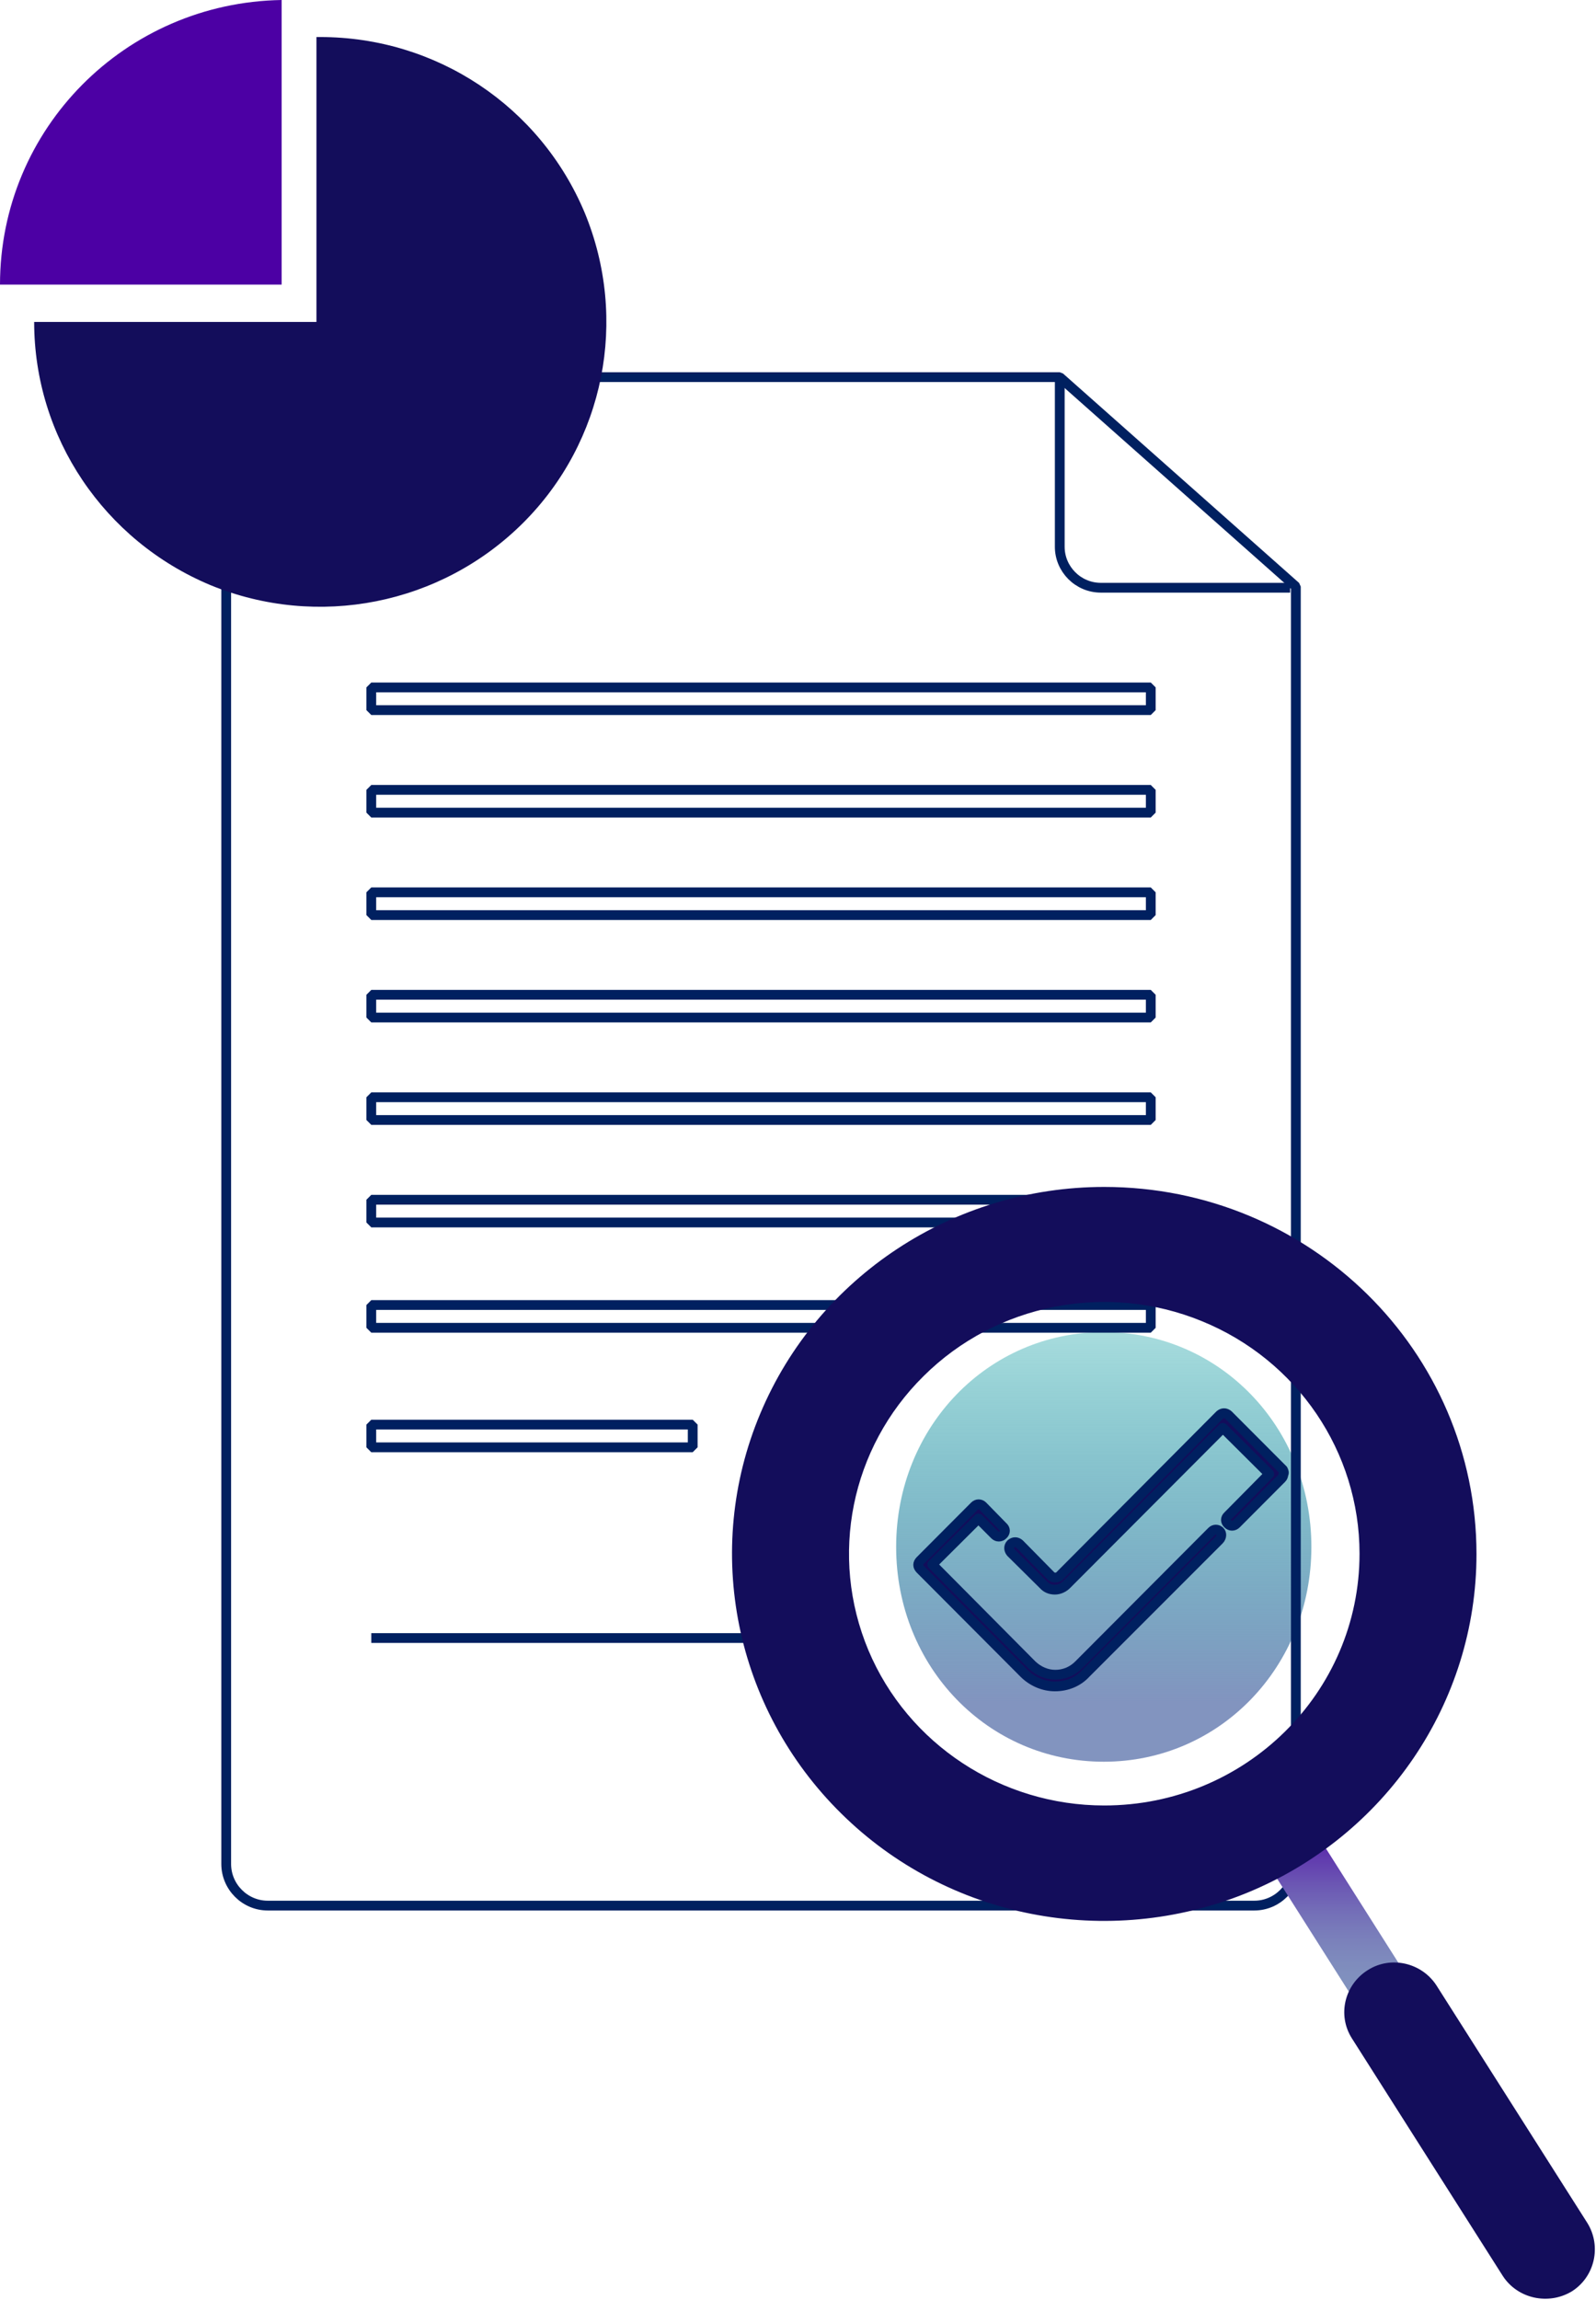 <svg xmlns="http://www.w3.org/2000/svg" xmlns:xlink="http://www.w3.org/1999/xlink" width="561" height="808"><defs><clipPath id="clip0"><rect x="1680" y="264" width="561" height="808"></rect></clipPath><linearGradient x1="2067.98" y1="732" x2="2067.98" y2="882.951" gradientUnits="userSpaceOnUse" spreadMethod="reflect" id="fill1"><stop offset="0" stop-color="#049A9E" stop-opacity="0.349"></stop><stop offset="0.86" stop-color="#8294BF"></stop><stop offset="1" stop-color="#8294BF"></stop></linearGradient><linearGradient x1="2147.5" y1="901" x2="2147.5" y2="968" gradientUnits="userSpaceOnUse" spreadMethod="reflect" id="fill2"><stop offset="0" stop-color="#4C00A4"></stop><stop offset="0.007" stop-color="#4C01A4"></stop><stop offset="0.014" stop-color="#4D03A4"></stop><stop offset="0.02" stop-color="#4E05A5"></stop><stop offset="0.027" stop-color="#4E07A5"></stop><stop offset="0.034" stop-color="#4F09A5"></stop><stop offset="0.041" stop-color="#500BA6"></stop><stop offset="0.048" stop-color="#500CA6"></stop><stop offset="0.054" stop-color="#510EA6"></stop><stop offset="0.061" stop-color="#5210A7"></stop><stop offset="0.068" stop-color="#5212A7"></stop><stop offset="0.075" stop-color="#5314A7"></stop><stop offset="0.082" stop-color="#5315A7"></stop><stop offset="0.088" stop-color="#5417A8"></stop><stop offset="0.095" stop-color="#5519A8"></stop><stop offset="0.102" stop-color="#551BA8"></stop><stop offset="0.109" stop-color="#561CA9"></stop><stop offset="0.116" stop-color="#571EA9"></stop><stop offset="0.122" stop-color="#5720A9"></stop><stop offset="0.129" stop-color="#5821AA"></stop><stop offset="0.136" stop-color="#5823AA"></stop><stop offset="0.143" stop-color="#5925AA"></stop><stop offset="0.15" stop-color="#5A26AB"></stop><stop offset="0.156" stop-color="#5A28AB"></stop><stop offset="0.163" stop-color="#5B2AAB"></stop><stop offset="0.17" stop-color="#5B2BAB"></stop><stop offset="0.177" stop-color="#5C2DAC"></stop><stop offset="0.184" stop-color="#5D2EAC"></stop><stop offset="0.19" stop-color="#5D30AC"></stop><stop offset="0.197" stop-color="#5E31AD"></stop><stop offset="0.204" stop-color="#5E33AD"></stop><stop offset="0.211" stop-color="#5F35AD"></stop><stop offset="0.218" stop-color="#5F36AD"></stop><stop offset="0.224" stop-color="#6038AE"></stop><stop offset="0.231" stop-color="#6139AE"></stop><stop offset="0.238" stop-color="#613BAE"></stop><stop offset="0.245" stop-color="#623CAF"></stop><stop offset="0.252" stop-color="#623EAF"></stop><stop offset="0.259" stop-color="#633FAF"></stop><stop offset="0.265" stop-color="#6340AF"></stop><stop offset="0.272" stop-color="#6442B0"></stop><stop offset="0.279" stop-color="#6443B0"></stop><stop offset="0.286" stop-color="#6545B0"></stop><stop offset="0.293" stop-color="#6546B0"></stop><stop offset="0.299" stop-color="#6648B1"></stop><stop offset="0.306" stop-color="#6649B1"></stop><stop offset="0.313" stop-color="#674AB1"></stop><stop offset="0.32" stop-color="#674CB1"></stop><stop offset="0.327" stop-color="#684DB2"></stop><stop offset="0.333" stop-color="#684EB2"></stop><stop offset="0.34" stop-color="#6950B2"></stop><stop offset="0.347" stop-color="#6951B2"></stop><stop offset="0.354" stop-color="#6A52B3"></stop><stop offset="0.361" stop-color="#6A54B3"></stop><stop offset="0.367" stop-color="#6B55B3"></stop><stop offset="0.374" stop-color="#6B56B3"></stop><stop offset="0.381" stop-color="#6C57B4"></stop><stop offset="0.388" stop-color="#6C59B4"></stop><stop offset="0.395" stop-color="#6C5AB4"></stop><stop offset="0.401" stop-color="#6D5BB4"></stop><stop offset="0.408" stop-color="#6D5CB4"></stop><stop offset="0.415" stop-color="#6E5DB5"></stop><stop offset="0.422" stop-color="#6E5FB5"></stop><stop offset="0.429" stop-color="#6F60B5"></stop><stop offset="0.435" stop-color="#6F61B5"></stop><stop offset="0.442" stop-color="#6F62B5"></stop><stop offset="0.449" stop-color="#7063B6"></stop><stop offset="0.456" stop-color="#7064B6"></stop><stop offset="0.463" stop-color="#7165B6"></stop><stop offset="0.469" stop-color="#7166B6"></stop><stop offset="0.476" stop-color="#7167B6"></stop><stop offset="0.483" stop-color="#7269B7"></stop><stop offset="0.49" stop-color="#726AB7"></stop><stop offset="0.497" stop-color="#736BB7"></stop><stop offset="0.503" stop-color="#736CB7"></stop><stop offset="0.51" stop-color="#736DB7"></stop><stop offset="0.517" stop-color="#746EB8"></stop><stop offset="0.524" stop-color="#746FB8"></stop><stop offset="0.531" stop-color="#7470B8"></stop><stop offset="0.537" stop-color="#7571B8"></stop><stop offset="0.544" stop-color="#7572B8"></stop><stop offset="0.551" stop-color="#7573B8"></stop><stop offset="0.558" stop-color="#7673B9"></stop><stop offset="0.565" stop-color="#7674B9"></stop><stop offset="0.571" stop-color="#7675B9"></stop><stop offset="0.578" stop-color="#7776B9"></stop><stop offset="0.585" stop-color="#7777B9"></stop><stop offset="0.592" stop-color="#7778B9"></stop><stop offset="0.599" stop-color="#7879BA"></stop><stop offset="0.605" stop-color="#787ABA"></stop><stop offset="0.612" stop-color="#787ABA"></stop><stop offset="0.619" stop-color="#797BBA"></stop><stop offset="0.626" stop-color="#797CBA"></stop><stop offset="0.633" stop-color="#797DBA"></stop><stop offset="0.639" stop-color="#7A7EBB"></stop><stop offset="0.646" stop-color="#7A7EBB"></stop><stop offset="0.653" stop-color="#7A7FBB"></stop><stop offset="0.66" stop-color="#7A80BB"></stop><stop offset="0.667" stop-color="#7B81BB"></stop><stop offset="0.673" stop-color="#7B81BB"></stop><stop offset="0.68" stop-color="#7B82BB"></stop><stop offset="0.687" stop-color="#7B83BB"></stop><stop offset="0.694" stop-color="#7C83BC"></stop><stop offset="0.701" stop-color="#7C84BC"></stop><stop offset="0.707" stop-color="#7C85BC"></stop><stop offset="0.714" stop-color="#7C85BC"></stop><stop offset="0.721" stop-color="#7D86BC"></stop><stop offset="0.728" stop-color="#7D87BC"></stop><stop offset="0.735" stop-color="#7D87BC"></stop><stop offset="0.741" stop-color="#7D88BC"></stop><stop offset="0.748" stop-color="#7D88BC"></stop><stop offset="0.755" stop-color="#7E89BD"></stop><stop offset="0.762" stop-color="#7E89BD"></stop><stop offset="0.769" stop-color="#7E8ABD"></stop><stop offset="0.776" stop-color="#7E8BBD"></stop><stop offset="0.782" stop-color="#7E8BBD"></stop><stop offset="0.789" stop-color="#7F8CBD"></stop><stop offset="0.796" stop-color="#7F8CBD"></stop><stop offset="0.803" stop-color="#7F8CBD"></stop><stop offset="0.81" stop-color="#7F8DBD"></stop><stop offset="0.816" stop-color="#7F8DBD"></stop><stop offset="0.823" stop-color="#7F8EBD"></stop><stop offset="0.83" stop-color="#808EBE"></stop><stop offset="0.837" stop-color="#808FBE"></stop><stop offset="0.844" stop-color="#808FBE"></stop><stop offset="0.85" stop-color="#808FBE"></stop><stop offset="0.857" stop-color="#8090BE"></stop><stop offset="0.864" stop-color="#8090BE"></stop><stop offset="0.871" stop-color="#8090BE"></stop><stop offset="0.878" stop-color="#8091BE"></stop><stop offset="0.884" stop-color="#8191BE"></stop><stop offset="0.891" stop-color="#8191BE"></stop><stop offset="0.898" stop-color="#8191BE"></stop><stop offset="0.905" stop-color="#8192BE"></stop><stop offset="0.912" stop-color="#8192BE"></stop><stop offset="0.918" stop-color="#8192BE"></stop><stop offset="0.925" stop-color="#8192BE"></stop><stop offset="0.932" stop-color="#8193BE"></stop><stop offset="0.939" stop-color="#8193BE"></stop><stop offset="0.946" stop-color="#8193BE"></stop><stop offset="0.952" stop-color="#8193BE"></stop><stop offset="0.959" stop-color="#8193BE"></stop><stop offset="0.966" stop-color="#8193BE"></stop><stop offset="0.973" stop-color="#8193BE"></stop><stop offset="0.98" stop-color="#8193BE"></stop><stop offset="0.986" stop-color="#8193BE"></stop><stop offset="0.993" stop-color="#8193BE"></stop><stop offset="1" stop-color="#8294BF"></stop></linearGradient><linearGradient x1="2068.15" y1="681.009" x2="2068.15" y2="938.883" gradientUnits="userSpaceOnUse" spreadMethod="reflect" id="fill3"><stop offset="0" stop-color="#130D5B"></stop><stop offset="1" stop-color="#130D5B"></stop></linearGradient><linearGradient x1="2196.55" y1="953.478" x2="2196.55" y2="1071.62" gradientUnits="userSpaceOnUse" spreadMethod="reflect" id="fill4"><stop offset="0" stop-color="#130D5B"></stop><stop offset="1" stop-color="#130D5B"></stop></linearGradient></defs><g clip-path="url(#clip0)" transform="translate(-1680 -264)"><path d="M2140.95 807.475C2140.95 849.598 2108.7 882.951 2067.98 882.951 2027.25 882.951 1995 849.598 1995 807.475 1995 765.353 2027.25 732 2067.98 732 2108.7 732 2140.95 765.353 2140.95 807.475Z" fill="url(#fill1)" fill-rule="evenodd"></path><path d="M2024 792.5C2023.48 792.5 2022.98 792.707 2022.57 793.121L2003.46 812.285C2002.51 813.239 2002.51 814.331 2003.46 815.297L2039.9 851.844C2042.76 854.718 2046.72 856.489 2050.81 856.489 2054.91 856.489 2058.87 854.983 2061.73 851.844L2108.54 805.031C2109.49 804.065 2109.49 802.697 2108.81 802.019 2108.4 801.605 2107.88 801.398 2107.38 801.398 2106.86 801.398 2106.35 801.605 2105.95 802.019L2059.14 848.97C2056.95 851.154 2054.09 852.384 2050.95 852.384 2047.94 852.384 2045.08 851.154 2042.76 848.97L2007.69 813.653 2023.93 797.501 2029.66 803.249C2030.08 803.663 2030.58 803.858 2031.1 803.858 2031.61 803.858 2032.12 803.663 2032.53 803.249 2033.48 802.421 2033.48 801.191 2032.53 800.375L2025.43 793.121C2025.02 792.707 2024.51 792.5 2024 792.5Z" stroke="#002060" stroke-width="3.438" stroke-linejoin="round" stroke-miterlimit="10" fill="#130D5B" fill-rule="evenodd"></path><path d="M2110.26 760.5C2109.74 760.5 2109.23 760.707 2108.75 761.123L2052.31 817.829C2051.91 818.106 2051.49 818.245 2050.94 818.245 2050.4 818.245 2049.99 818.106 2049.57 817.829L2038.34 806.435C2037.86 806.02 2037.35 805.812 2036.84 805.812 2036.32 805.812 2035.81 806.02 2035.33 806.435 2034.51 807.254 2034.51 808.488 2035.33 809.457L2046.7 820.713C2047.8 821.947 2049.17 822.5 2050.8 822.5 2052.31 822.5 2053.82 821.808 2054.92 820.713L2109.85 765.655 2126.15 781.859 2111.63 796.551C2110.68 797.37 2110.68 798.604 2111.63 799.435 2112.04 799.838 2112.55 800.046 2113.07 800.046 2113.59 800.046 2114.09 799.838 2114.51 799.435L2130.53 783.369C2130.95 782.954 2131.09 782.401 2131.09 781.997 2131.49 781.443 2131.21 780.89 2130.95 780.348L2111.77 761.123C2111.29 760.707 2110.77 760.5 2110.26 760.5Z" stroke="#002060" stroke-width="3.438" stroke-linejoin="round" stroke-miterlimit="10" fill="#130D5B" fill-rule="evenodd"></path><path d="M2135.5 470.092 2135.5 918.87C2135.5 926.907 2128.91 933.5 2120.89 933.5L1774.12 933.5C1766.09 933.5 1759.51 926.907 1759.51 918.87L1759.51 411.121C1759.51 403.084 1766.09 396.5 1774.12 396.5L2052.5 396.5Z" stroke="#002060" stroke-width="3.438" stroke-miterlimit="1" fill="none" fill-rule="evenodd"></path><path d="M2052.51 396.5 2052.51 456.111C2052.51 463.942 2058.93 470.491 2066.97 470.491L2133.49 470.491" stroke="#002060" stroke-width="3.438" stroke-miterlimit="1" fill="none" fill-rule="evenodd"></path><path d="M1810.51 505.509 2084.5 505.509 2084.5 513.491 1810.51 513.491Z" stroke="#002060" stroke-width="3.438" stroke-miterlimit="1" fill="none" fill-rule="evenodd"></path><path d="M1810.51 541.509 2084.5 541.509 2084.5 549.5 1810.51 549.5Z" stroke="#002060" stroke-width="3.438" stroke-miterlimit="1" fill="none" fill-rule="evenodd"></path><path d="M1810.51 577.5 2084.5 577.5 2084.5 585.5 1810.51 585.5Z" stroke="#002060" stroke-width="3.438" stroke-miterlimit="1" fill="none" fill-rule="evenodd"></path><path d="M1810.51 613.5 2084.5 613.5 2084.5 621.491 1810.51 621.491Z" stroke="#002060" stroke-width="3.438" stroke-miterlimit="1" fill="none" fill-rule="evenodd"></path><path d="M1810.51 649.509 2084.5 649.509 2084.5 657.491 1810.51 657.491Z" stroke="#002060" stroke-width="3.438" stroke-miterlimit="1" fill="none" fill-rule="evenodd"></path><path d="M1810.51 685.509 2084.5 685.509 2084.5 693.5 1810.51 693.5Z" stroke="#002060" stroke-width="3.438" stroke-miterlimit="1" fill="none" fill-rule="evenodd"></path><path d="M1810.51 722.5 2084.5 722.5 2084.5 730.5 1810.51 730.5Z" stroke="#002060" stroke-width="3.438" stroke-miterlimit="1" fill="none" fill-rule="evenodd"></path><path d="M1810.51 764.509 1923.49 764.509 1923.49 772.491 1810.51 772.491Z" stroke="#002060" stroke-width="3.438" stroke-miterlimit="1" fill="none" fill-rule="evenodd"></path><path d="M1810.51 839.5 1952.5 839.5" stroke="#002060" stroke-width="3.438" stroke-miterlimit="1" fill="none" fill-rule="evenodd"></path><path d="M2121 911.555 2138.18 901 2173.99 957.445 2156.82 968Z" fill="url(#fill2)" fill-rule="evenodd"></path><path d="M2068.14 681.009C2015.27 681.009 1967.47 712.378 1947.24 760.632 1927.01 808.733 1938.27 864.221 1975.62 901.062 2012.99 938.056 2069.28 949 2118.23 929.054 2167.02 909.107 2198.99 862.135 2198.99 810.016 2198.99 738.754 2140.42 681.009 2068.14 681.009ZM2068.14 898.326C2031.91 898.326 1999.13 876.772 1985.25 843.796 1971.38 810.657 1979.06 772.696 2004.67 747.44 2030.28 722.031 2068.95 714.464 2102.4 728.144 2136.01 741.815 2157.88 774.141 2157.88 809.853 2157.88 858.758 2117.74 898.326 2068.14 898.326Z" fill="url(#fill3)" fill-rule="evenodd"></path><path d="M2232.49 1069.04 2232.49 1069.04C2224.23 1074 2213.4 1071.6 2208.23 1063.6L2155.18 980.116C2150.01 971.955 2152.6 961.244 2160.84 956.127L2160.84 956.127C2168.93 951.009 2179.76 953.568 2184.93 961.558L2237.99 1045.05C2243 1053.21 2240.58 1063.93 2232.49 1069.04Z" fill="url(#fill4)" fill-rule="evenodd"></path><path d="M1779 264C1724.03 264.9 1680 309.218 1680 364L1779 364Z" fill="#4C00A4" fill-rule="evenodd"></path><path d="M1792.58 277.013 1791.23 277.013 1791.23 377.108 1692.01 377.108C1692.01 417.677 1716.64 454.004 1754.05 469.608 1791.68 485 1834.91 476.528 1863.81 447.772 1892.49 419.229 1900.99 376.207 1885.53 338.754 1869.85 301.314 1833.35 277.013 1792.58 277.013Z" fill="#130D5B" fill-rule="evenodd"></path></g></svg>